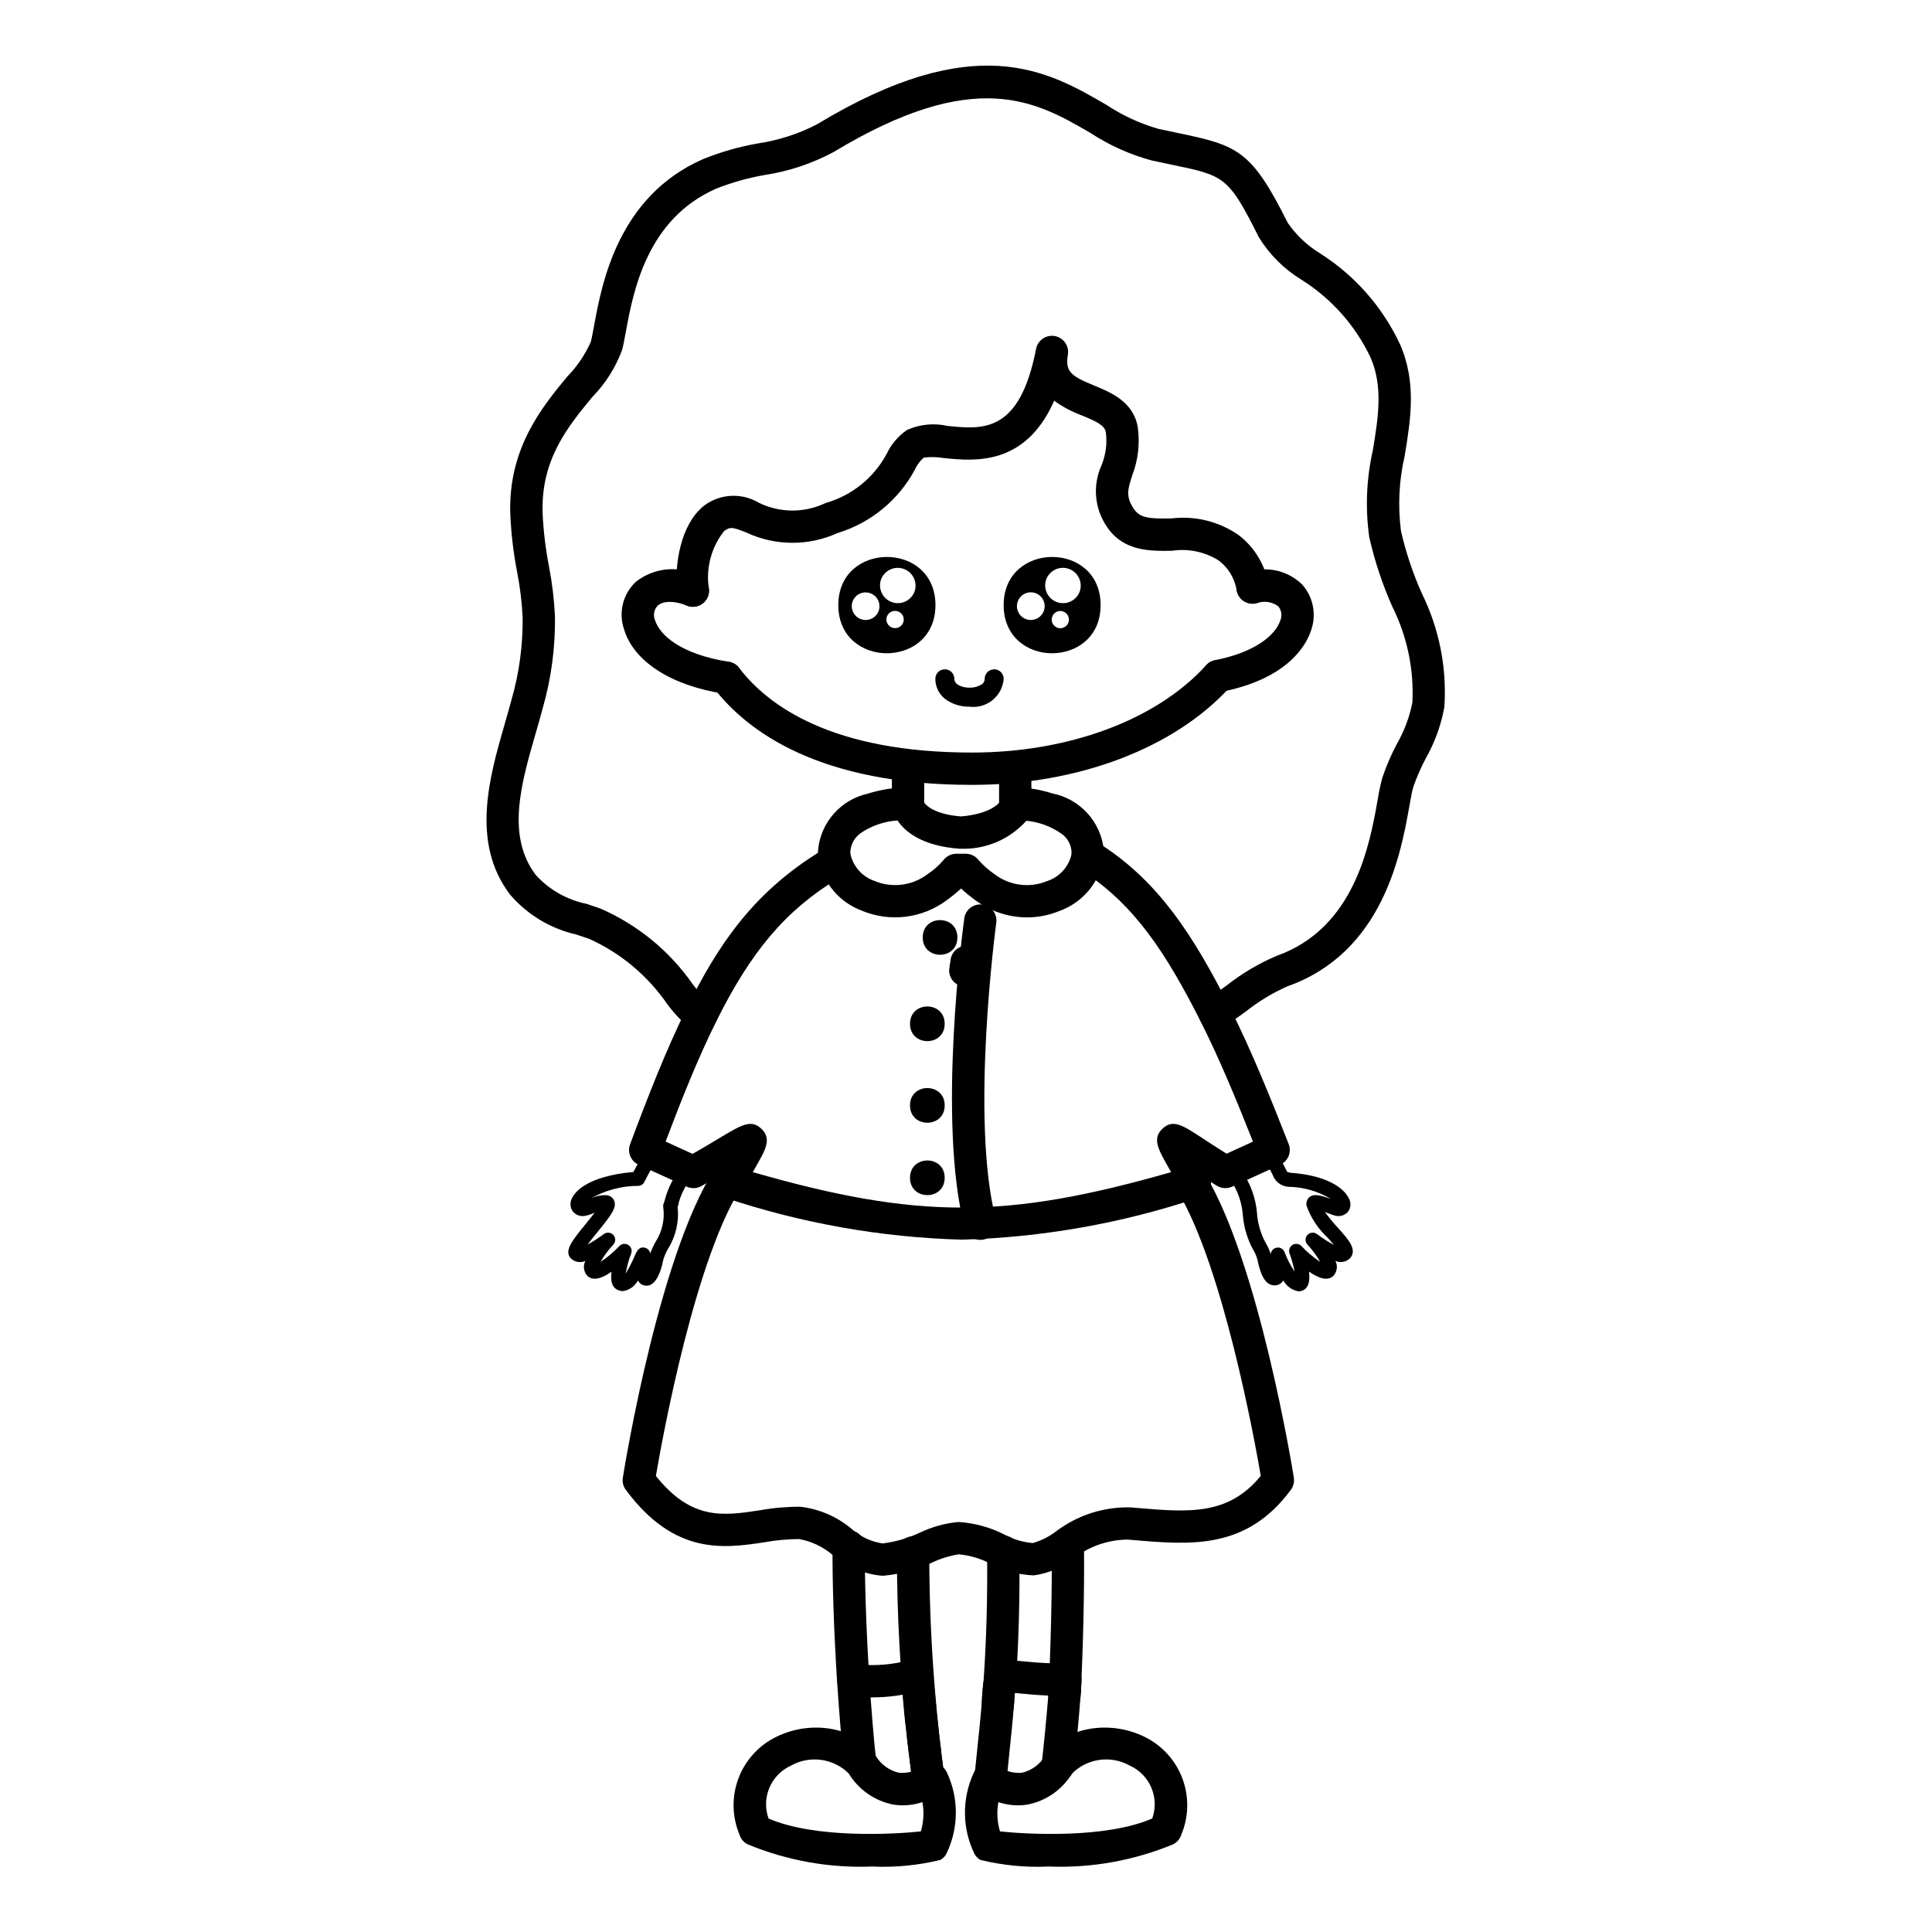 <?xml version="1.0" encoding="UTF-8"?>
<!-- Uploaded to: SVG Repo, www.svgrepo.com, Generator: SVG Repo Mixer Tools -->
<svg fill="#000000" width="800px" height="800px" version="1.1" viewBox="144 144 512 512" xmlns="http://www.w3.org/2000/svg">
 <g>
  <path d="m399.82 405.46c-1.133 0-2.223-0.449-3.027-1.254-0.801-0.801-1.254-1.891-1.254-3.027 0.004-0.273 0.031-0.547 0.082-0.816 0.043-0.438 0.105-0.879 0.195-1.309 0.027-0.316 0.07-0.633 0.133-0.941 0.461-2.328 2.703-3.856 5.039-3.43 1.105 0.203 2.09 0.84 2.727 1.77 0.637 0.93 0.875 2.074 0.668 3.18 0 0.371-0.055 0.738-0.164 1.094-0.012 0.441-0.078 0.879-0.199 1.301-0.406 1.996-2.16 3.434-4.199 3.434z"/>
  <path d="m398.88 472.52c-21.402-0.594-42.602-4.356-62.902-11.16-2.07-0.617-3.359-2.676-3.004-4.809-0.961 0.559-1.984 1.148-3.078 1.766h-0.004c-1.172 0.668-2.594 0.738-3.832 0.195l-10.543-4.793v-0.004c-0.145-0.047-0.285-0.102-0.422-0.168l-1.945-0.922c-2.008-0.953-2.949-3.285-2.172-5.367 4.512-12.105 9.453-24.84 14.961-35.977 8.512-17.215 17.855-30.922 35.793-41.867v0.004c2.019-1.23 4.652-0.594 5.883 1.426 1.23 2.019 0.594 4.652-1.426 5.883-14.027 8.562-23.16 19.312-32.574 38.355-4.781 9.668-9.164 20.703-13.219 31.445l7.152 3.266c3.012-1.73 5.434-3.18 7.324-4.316 5.656-3.391 8.234-4.941 10.953-2.297 2.676 2.609 1.102 5.391-1.285 9.605l-1.035 1.848c43.723 12.535 67.227 12.504 110.85-0.004-0.363-0.652-0.699-1.25-1.004-1.793-2.426-4.309-4.023-7.156-1.27-9.73 2.754-2.594 5.34-0.914 10.469 2.449 1.691 1.109 3.844 2.516 6.504 4.188l6.996-3.203c-4.262-10.762-8.836-21.898-13.957-32.043-9.023-17.781-17.332-30.578-30.828-39.391h0.004c-1.98-1.293-2.539-3.945-1.246-5.926s3.949-2.539 5.93-1.246c15.094 9.855 24.117 23.645 33.785 42.695 5.894 11.676 11.027 24.461 15.777 36.559 0.84 2.125-0.141 4.535-2.227 5.473l-12.797 5.836v-0.004c-1.297 0.586-2.801 0.488-4.012-0.262-0.531-0.328-1.047-0.648-1.551-0.961h0.004c0 0.543-0.105 1.078-0.312 1.582-0.465 1.164-1.422 2.066-2.617 2.461-0.078 0.027-0.586 0.176-0.664 0.199-20.164 6.719-41.211 10.43-62.461 11.008z"/>
  <path d="m488.13 486.22c-1.723-0.297-3.215-1.367-4.047-2.906-0.371 0.68-1.035 1.148-1.797 1.281-0.734 0.141-1.496-0.016-2.113-0.438-0.48-0.316-1.953-1.285-2.953-6.383v0.004c-0.238-0.895-0.605-1.746-1.09-2.535-0.406-0.715-0.766-1.457-1.074-2.223-0.957-2.324-1.535-4.793-1.715-7.301-0.363-3.984-1.965-7.754-4.578-10.785-0.285-0.41-0.395-0.922-0.301-1.414 0.094-0.492 0.379-0.93 0.793-1.211 0.414-0.285 0.922-0.391 1.414-0.297 0.496 0.094 0.93 0.379 1.211 0.793 2.984 3.551 4.809 7.93 5.223 12.551 0.148 2.164 0.648 4.289 1.477 6.297 0.246 0.613 0.539 1.211 0.875 1.789 0.543 0.926 0.984 1.91 1.312 2.934 0.016-0.43 0.191-0.84 0.488-1.152 0.441-0.477 1.094-0.699 1.734-0.586 0.645 0.113 1.18 0.555 1.422 1.16 0.684 1.832 1.578 3.578 2.668 5.203-0.309-1.648-0.758-3.273-1.344-4.848-0.293-0.832 0.027-1.762 0.777-2.231s1.727-0.359 2.348 0.27c1.5 1.598 3.184 3.012 5.008 4.223-0.949-1.664-2.09-3.207-3.402-4.598-0.648-0.719-0.645-1.812 0.004-2.527 0.645-0.719 1.73-0.832 2.512-0.266 1.434 1.078 2.945 2.047 4.523 2.894-0.551-0.664-1.195-1.383-1.711-1.961-2.519-2.34-4.434-5.258-5.574-8.504-0.102-0.801 0.168-1.602 0.734-2.176 1.105-0.926 2.656-0.672 5.731 0.465h0.004c-3.41-2.07-7.309-3.184-11.297-3.227-1.895-0.145-3.519-1.406-4.133-3.203-0.84-1.676-1.777-3.301-2.801-4.875-0.27-0.422-0.363-0.934-0.258-1.422 0.105-0.492 0.402-0.918 0.824-1.191 0.422-0.27 0.934-0.363 1.426-0.254 0.488 0.105 0.918 0.402 1.188 0.828 1.098 1.68 2.098 3.422 2.992 5.215 0.152 0.332 0.328 0.652 0.523 0.961 0.078 0.031 0.656 0.184 0.84 0.23 9.391 0.621 14.234 3.977 15.512 6.894h0.004c0.574 1.102 0.465 2.434-0.273 3.43-0.852 0.973-2.18 1.371-3.426 1.035-0.457-0.129-0.906-0.281-1.344-0.465-0.289-0.109-0.797-0.309-1.352-0.512 1.07 1.492 2.238 2.91 3.492 4.246 2.781 3.106 4.973 5.555 3.34 7.809-0.996 1.172-2.652 1.543-4.055 0.902 0.668 1.309 0.457 2.891-0.535 3.973-1.379 1.301-3.539 0.93-6.461-1.133 0.355 2.805-0.25 4.473-1.816 5.059h0.004c-0.305 0.113-0.625 0.172-0.953 0.176z"/>
  <path d="m309.06 486.16c-0.398 0-0.793-0.078-1.16-0.223-1.586-0.613-2.195-2.184-1.836-4.91-2.894 2.027-5.031 2.383-6.402 1.094-0.988-1.082-1.203-2.66-0.539-3.965-1.391 0.637-3.027 0.277-4.027-0.879-1.492-2.023 0.562-4.543 4.281-9.117 0.68-0.832 1.52-1.867 2.242-2.812v0.004c-0.746 0.363-1.531 0.637-2.344 0.816-1.258 0.324-2.59-0.094-3.438-1.078-0.75-1.008-0.863-2.356-0.293-3.477 0.605-1.383 3.551-5.875 16.316-7.027 1.051-2.039 2.215-4.023 3.477-5.938 0.504-0.617 1.328-0.875 2.09-0.648 0.766 0.227 1.32 0.887 1.41 1.676 0 0.48-0.18 0.941-0.504 1.297-1.312 1.996-2.492 4.07-3.543 6.219-0.289 0.613-0.891 1.023-1.57 1.074-4.574-0.016-9.066 1.215-12.992 3.562 1.391-0.805 2.988-1.18 4.59-1.074 0.871 0.09 1.625 0.652 1.957 1.465 0.723 1.836-0.848 3.883-4.469 8.328-0.746 0.922-1.77 2.172-2.582 3.266h0.004c1.496-0.828 2.938-1.758 4.309-2.785 0.781-0.566 1.867-0.453 2.516 0.266 0.645 0.715 0.648 1.809 0.004 2.527-1.316 1.391-2.457 2.934-3.406 4.598 1.828-1.211 3.508-2.625 5.008-4.223 0.625-0.629 1.602-0.742 2.352-0.266 0.75 0.473 1.07 1.402 0.77 2.238-0.668 1.73-1.156 3.519-1.465 5.348 0.922-1.539 1.738-3.141 2.438-4.793 0.48-1.098 1.105-2.465 2.672-2.059 0.723 0.18 1.273 0.77 1.402 1.504 0.379-1.039 0.84-2.047 1.379-3.012 1.773-2.731 2.508-6.008 2.066-9.234-0.07-0.398-0.012-0.809 0.172-1.172 0.113-0.215 0.184-0.445 0.215-0.684 0.879-3.402 2.535-6.551 4.844-9.199 0.305-0.395 0.758-0.652 1.254-0.715 0.496-0.062 1 0.078 1.395 0.383 0.824 0.641 0.973 1.828 0.332 2.648-1.883 2.156-3.277 4.691-4.09 7.434-0.047 0.422-0.152 0.84-0.309 1.234 0.414 3.863-0.477 7.754-2.527 11.055-0.539 0.906-0.961 1.875-1.262 2.887-0.949 4.805-2.68 7.285-4.894 6.894-0.797-0.129-1.484-0.629-1.852-1.344-0.801 1.523-2.285 2.574-3.988 2.816z"/>
  <path d="m406.39 620.09c-1.137 0-2.227-0.449-3.027-1.254-0.805-0.801-1.254-1.891-1.254-3.027 0-0.684 0.066-1.367 0.199-2.039 0.031-0.344 0.078-0.684 0.145-1.023 0.168-1.832 0.383-3.859 0.621-6.09 0.344-3.262 0.738-6.973 1.098-11.172-0.008-0.285 0.012-0.57 0.059-0.855-0.004-0.566 0.027-1.137 0.098-1.699 0.102-0.762 0.145-1.359 0.184-1.957v-0.004c0-0.426 0.043-0.848 0.129-1.266 0.777-11.152 1.078-22.301 0.949-34.449-0.016-1.133 0.426-2.227 1.219-3.039s1.879-1.273 3.012-1.285c2.367-0.027 4.305 1.867 4.328 4.231 0.137 12.613-0.184 24.18-0.984 35.359v0.004c-0.012 0.172-0.035 0.348-0.066 0.52-0.031 0.316-0.039 0.48-0.039 0.523-0.059 0.812-0.117 1.625-0.23 2.383-0.012 0.188-0.059 0.621-0.059 1.129l-0.004 0.004c-0.004 0.273-0.027 0.543-0.062 0.816-0.363 4.578-0.762 8.348-1.113 11.656-0.242 2.297-0.461 4.367-0.629 6.231-0.02 0.207-0.055 0.418-0.102 0.621 0.004 0.352-0.043 0.699-0.141 1.035l-0.051 0.367h0.004c0 1.137-0.453 2.227-1.254 3.027-0.805 0.805-1.891 1.254-3.027 1.254z"/>
  <path d="m424.61 615.82c-1.738 0.004-3.309-1.035-3.977-2.641-0.672-1.602-0.309-3.449 0.914-4.684 1.227-1.23 3.07-1.605 4.68-0.945 1.605 0.66 2.66 2.223 2.664 3.961 0.004 2.371-1.91 4.297-4.281 4.309z"/>
  <path d="m426.09 597.68c-1.133 0-2.223-0.453-3.023-1.258-0.801-0.801-1.25-1.891-1.246-3.023v-0.309c0.004-0.289 0.027-0.574 0.062-0.863 0.031-0.309 0.047-0.617 0.039-0.926 0.051-0.914 0.098-1.531 0.098-2.148 0.656-14.547 0.809-28.867 0.668-36.105l0.004-0.004c-0.047-2.363 1.832-4.316 4.199-4.359 2.363-0.047 4.316 1.836 4.359 4.199 0.145 7.371-0.012 21.922-0.668 36.461 0 0.621-0.051 1.438-0.109 2.25 0.012 0.465-0.012 0.934-0.07 1.398-0.012 0.156-0.023 0.309-0.039 0.402 0.004 1.133-0.445 2.223-1.246 3.027-0.805 0.805-1.891 1.258-3.027 1.258z"/>
  <path d="m371.89 615.13c-2.188-0.004-4.023-1.656-4.258-3.836-0.641-6.059-1.258-13.586-1.801-21.766-0.848-13.336-1.289-26.695-1.188-35.75h0.004c0.008-1.137 0.473-2.227 1.285-3.019 0.812-0.797 1.906-1.238 3.043-1.227 1.141 0.016 2.223 0.48 3.019 1.293 0.793 0.816 1.23 1.914 1.215 3.051-0.098 8.723 0.348 22.172 1.172 35.098 0.531 8.059 1.145 15.473 1.777 21.418l-0.004 0.004c0.246 2.352-1.461 4.461-3.812 4.707-0.152 0.02-0.301 0.027-0.453 0.027z"/>
  <path d="m390.02 620.38c-1.125 0.02-2.211-0.414-3.016-1.203-0.805-0.785-1.258-1.863-1.266-2.988-0.035-0.223-0.055-0.449-0.055-0.68-0.02-0.102-0.074-0.488-0.082-0.594l-0.297-2.688c-0.012-0.082-0.043-0.34-0.074-0.598l0.004 0.004c-0.07-0.363-0.117-0.73-0.145-1.098-0.047-0.254-0.082-0.508-0.102-0.766-0.039-0.254-0.074-0.508-0.094-0.766-0.043-0.211-0.074-0.426-0.09-0.645-0.047-0.277-0.074-0.559-0.082-0.84-0.039-0.234-0.059-0.473-0.062-0.711l-0.074-0.363h0.004c-0.055-0.258-0.094-0.52-0.113-0.785-0.051-0.363-0.074-0.734-0.07-1.102-1.82-16.32-2.723-32.73-2.711-49.148 0.008-2.367 1.93-4.277 4.293-4.269 2.363 0.008 4.273 1.93 4.269 4.293 0 16.262 0.898 32.512 2.688 48.676 0.004 0.078 0.016 0.227 0.016 0.355 0.02 0.102 0.035 0.203 0.043 0.305 0.016 0.082 0.023 0.168 0.035 0.25l0.156 1.332h0.004c0.039 0.195 0.062 0.391 0.074 0.59 0.059 0.27 0.094 0.539 0.102 0.812 0.035 0.211 0.051 0.426 0.055 0.641 0.055 0.305 0.09 0.613 0.102 0.922 0.062 0.234 0.094 0.477 0.102 0.719 0.074 0.395 0.109 0.637 0.133 0.875l0.359 3.144h-0.004c0.059 0.301 0.094 0.602 0.109 0.906 0.289 1.297-0.016 2.652-0.832 3.699-0.812 1.047-2.051 1.68-3.379 1.719z"/>
  <path d="m424.31 616.26c-1.137 0-2.227-0.453-3.027-1.254-0.805-0.805-1.254-1.895-1.254-3.027-0.004-0.184 0.004-0.367 0.023-0.551 0.594-5.106 1.285-12.176 1.758-18.09-3.035-0.121-5.387-0.348-7.125-0.516-0.594-0.055-1.219-0.117-1.777-0.164l-0.043 0.773c-0.043 0.715-0.094 1.145-0.094 1.656-0.004 0.273-0.027 0.543-0.062 0.816-0.004 1.133-0.461 2.219-1.266 3.016-0.809 0.801-1.898 1.246-3.031 1.238-1.137-0.008-2.219-0.465-3.016-1.27-0.797-0.809-1.242-1.898-1.234-3.035v-0.309c0-0.211 0.043-0.699 0.074-0.91-0.004-0.566 0.027-1.137 0.098-1.699l0.02-0.609c0.031-0.461 0.062-0.879 0.121-1.277 0.023-0.395 0.078-0.766 0.133-1.129 0.02-0.137 0.043-0.273 0.062-0.398 0.02-0.109 0.043-0.215 0.07-0.324 1.426-5.801 6.613-5.301 10.762-4.902 3.59 0.375 7.195 0.566 10.801 0.57 1.199-0.004 2.344 0.492 3.164 1.363 0.816 0.871 1.238 2.047 1.16 3.242l-0.039 0.648c-0.02 0.48-0.051 0.965-0.102 1.449 0 0.477-0.027 0.949-0.082 1.422-0.012 0.156-0.023 0.309-0.039 0.402-0.469 6.258-1.152 13.398-1.762 18.652-0.004 0.551-0.117 1.102-0.336 1.609-0.684 1.578-2.238 2.602-3.957 2.606z"/>
  <path d="m390.07 620.4c-2.32-0.047-4.207-1.875-4.332-4.191-0.035-0.234-0.051-0.469-0.055-0.707-0.02-0.102-0.074-0.488-0.082-0.594l-0.297-2.688c-0.012-0.082-0.043-0.34-0.074-0.598l0.004 0.004c-0.07-0.363-0.117-0.73-0.145-1.098-0.047-0.254-0.082-0.508-0.102-0.766-0.039-0.254-0.074-0.508-0.094-0.766-0.043-0.211-0.074-0.426-0.09-0.645-0.047-0.277-0.074-0.559-0.082-0.84-0.039-0.234-0.059-0.473-0.062-0.711l-0.074-0.363h0.004c-0.066-0.305-0.109-0.613-0.125-0.926-0.121-0.91-0.207-1.586-0.25-2.258-0.5-3.926-0.758-6.977-0.941-9.191-0.023-0.316-0.051-0.637-0.078-0.941-4.461 0.785-9.016 0.914-13.516 0.387-2.336-0.258-4.027-2.348-3.793-4.688 0.234-2.336 2.309-4.047 4.648-3.836 4.133 0.516 8.32 0.336 12.391-0.539 2.043-0.734 4.312-0.484 6.148 0.676 2.195 1.645 2.387 3.984 2.734 8.238 0.176 2.129 0.418 5.059 0.926 9.066 0.059 0.785 0.137 1.324 0.211 1.898 0.016 0.086 0.031 0.223 0.043 0.363 0.02 0.109 0.039 0.215 0.051 0.324l0.156 1.332h0.004c0.039 0.195 0.062 0.395 0.074 0.594 0.059 0.266 0.094 0.535 0.102 0.809 0.035 0.215 0.051 0.426 0.055 0.641 0.055 0.305 0.09 0.613 0.102 0.922 0.062 0.234 0.094 0.477 0.102 0.719 0.074 0.395 0.109 0.637 0.133 0.875l0.359 3.144c0.055 0.301 0.09 0.602 0.105 0.906 0.066 0.297 0.105 0.598 0.113 0.902 0.004 0.086 0.004 0.176 0.004 0.262h0.004c0 1.137-0.453 2.223-1.254 3.027-0.805 0.805-1.895 1.254-3.027 1.254z"/>
  <path d="m327.62 304.81c-2.25 0-4.117-1.746-4.269-3.988-0.695-10.121 2.238-19.141 7.465-22.984v-0.004c4.203-3.012 9.785-3.254 14.234-0.621 5.594 2.754 12.141 2.785 17.762 0.082 6.918-1.965 12.742-6.648 16.148-12.984 1.215-2.582 3.102-4.793 5.465-6.398 3.363-1.48 7.109-1.844 10.691-1.035 9.418 0.957 19.121 1.918 23.457-20.43 0.453-2.293 2.66-3.801 4.961-3.387 2.301 0.414 3.844 2.598 3.469 4.906-0.746 4.516 0.746 5.656 6.965 8.211 4.414 1.812 10.465 4.301 11.559 11.086v-0.004c0.594 4.289 0.09 8.656-1.465 12.691-1.195 3.746-1.801 5.625 0.438 8.938 1.637 2.41 4.113 2.613 9.965 2.504h-0.004c6.289-0.766 12.637 0.812 17.832 4.438 4.219 3.246 7.043 7.977 7.894 13.234 0.352 2.336-1.258 4.512-3.594 4.867-2.332 0.355-4.516-1.246-4.875-3.578-0.527-3.137-2.242-5.949-4.793-7.848-3.668-2.289-8.035-3.191-12.312-2.547-5.688 0.098-12.781 0.23-17.207-6.262h0.004c-3.348-4.805-3.922-11.02-1.508-16.355 1.133-2.758 1.535-5.762 1.172-8.723-0.301-1.844-2.262-2.84-6.363-4.523l0.004 0.004c-2.617-0.961-5.094-2.273-7.352-3.906-7.606 17.371-21.211 16.008-29.105 15.207-1.797-0.297-3.625-0.344-5.434-0.141-1.047 0.91-1.879 2.043-2.434 3.316-4.356 8.039-11.707 14.039-20.453 16.695-7.66 3.481-16.461 3.438-24.086-0.117-3.641-1.461-4.336-1.617-5.953-0.43v0.004c-3.457 4.375-4.91 10.004-4.004 15.508 0.078 1.133-0.297 2.25-1.043 3.106-0.746 0.855-1.805 1.383-2.938 1.457-0.098 0.008-0.195 0.012-0.293 0.012z"/>
  <path d="m401.58 352c-40.305 0-59.504-14.023-68.508-25.789h0.004c-1.43-1.879-1.07-4.559 0.805-5.992 1.871-1.434 4.555-1.082 5.992 0.785 7.832 10.23 24.895 22.43 61.707 22.43 25.719 0 48.926-8.66 62.086-23.164 1.594-1.742 4.293-1.871 6.043-0.285 1.746 1.586 1.883 4.289 0.305 6.043-14.762 16.262-40.34 25.973-68.434 25.973z"/>
  <path d="m409.98 304.36c0 17.043 25.695 16.992 25.695 0-0.004-17.043-25.695-16.992-25.695 0zm10.695 1.383c-0.613 1.926-2.672 2.996-4.602 2.391-1.93-0.605-3.008-2.66-2.41-4.594 0.609-1.934 2.672-3.008 4.606-2.402 1.938 0.609 3.012 2.668 2.406 4.606zm6.5 3.121c-0.176 0.586-0.582 1.074-1.121 1.359-0.539 0.285-1.172 0.34-1.754 0.156-0.582-0.188-1.066-0.598-1.344-1.141-0.277-0.543-0.324-1.176-0.129-1.758 0.395-1.184 1.664-1.832 2.856-1.453 1.188 0.379 1.855 1.641 1.492 2.836zm3.019-8.293c-0.793 2.469-3.426 3.832-5.898 3.059-2.473-0.77-3.859-3.394-3.109-5.871 0.793-2.465 3.43-3.832 5.902-3.059 2.469 0.773 3.859 3.394 3.106 5.871z"/>
  <path d="m366.16 304.36c0 17.043 25.746 16.992 25.746 0-0.004-17.043-25.746-16.992-25.746 0zm10.75 1.383h-0.004c-0.613 1.93-2.668 2.996-4.602 2.391-1.93-0.605-3.008-2.66-2.41-4.594 0.617-1.922 2.672-2.984 4.602-2.379 1.926 0.605 3.004 2.652 2.41 4.582zm6.5 3.121h-0.004c-0.387 1.207-1.676 1.879-2.887 1.496-1.211-0.379-1.887-1.664-1.516-2.879 0.395-1.199 1.68-1.863 2.887-1.484s1.883 1.656 1.516 2.867zm3.019-8.293h-0.004c-0.793 2.469-3.426 3.832-5.898 3.059-2.473-0.77-3.859-3.394-3.109-5.871 0.797-2.465 3.43-3.828 5.898-3.055 2.473 0.77 3.859 3.391 3.109 5.867z"/>
  <path d="m400.93 331.28c-2.078 0.035-4.117-0.531-5.879-1.633-1.984-1.238-3.184-3.414-3.176-5.754 0-1.391 1.129-2.519 2.519-2.519 1.391 0 2.519 1.129 2.519 2.519 0 1.723 2.402 2.348 4.016 2.348 1.09 0.031 2.168-0.246 3.109-0.801 0.57-0.301 0.926-0.898 0.914-1.547 0-1.391 1.129-2.519 2.519-2.519 1.391 0 2.519 1.129 2.519 2.519-0.172 2.203-1.234 4.242-2.949 5.637-1.711 1.395-3.922 2.027-6.113 1.75z"/>
  <path d="m466.84 327.43c-2.203 0-4.047-1.676-4.258-3.867-0.211-2.195 1.273-4.191 3.438-4.617 10.906-2.144 16.074-6.832 17.266-10.504 0.531-1.234 0.344-2.664-0.484-3.723-1.668-1.27-3.871-1.594-5.836-0.852-1.102 0.27-2.269 0.09-3.238-0.5-0.973-0.59-1.668-1.543-1.938-2.644-0.27-1.105-0.09-2.273 0.504-3.242 0.59-0.969 1.543-1.668 2.644-1.934 4.973-1.586 10.41-0.301 14.141 3.348 2.965 3.324 3.867 8.008 2.352 12.195-1.211 3.723-5.949 12.754-23.758 16.258-0.273 0.055-0.551 0.082-0.832 0.082z"/>
  <path d="m336.48 327.89c-0.219 0-0.441-0.016-0.66-0.051-13.977-2.168-23.855-8.535-26.434-17.035-1.535-4.441-0.328-9.367 3.09-12.59 2.332-1.859 5.152-3.004 8.121-3.301 2.969-0.293 5.957 0.273 8.613 1.633 2.188 0.883 3.25 3.371 2.375 5.562-0.875 2.195-3.359 3.266-5.555 2.394-3.969-1.59-6.621-1.035-7.758 0.016-0.953 1.023-1.223 2.508-0.691 3.797 1.234 4.074 7.016 9.117 19.547 11.059 2.211 0.344 3.785 2.328 3.613 4.559-0.168 2.231-2.023 3.953-4.262 3.957z"/>
  <path d="m384.64 361.7c-1.133 0.008-2.219-0.438-3.023-1.238-0.805-0.797-1.254-1.883-1.254-3.016v-8.855c0-2.363 1.914-4.281 4.277-4.281 2.367 0 4.281 1.918 4.281 4.281v8.805c0.004 2.367-1.91 4.293-4.281 4.305z"/>
  <path d="m413.05 362.54c-1.137 0-2.227-0.453-3.027-1.254-0.805-0.805-1.254-1.895-1.254-3.031v-9.469c0-2.363 1.918-4.277 4.281-4.277s4.281 1.914 4.281 4.277v9.469c0 1.137-0.453 2.227-1.254 3.031-0.805 0.801-1.891 1.254-3.027 1.254z"/>
  <path d="m329.77 417.46c-0.922 0-1.82-0.297-2.559-0.852-0.676-0.504-1.344-1.012-2.016-1.57v-0.004c-1.586-1.496-3.031-3.133-4.328-4.887-5.176-7.543-12.312-13.527-20.645-17.305-1.168-0.414-2.332-0.801-3.477-1.18-6.867-1.551-13.047-5.285-17.617-10.641-10.43-13.809-5.41-31.18-1.379-45.137 0.621-2.16 1.23-4.269 1.766-6.305v-0.004c2.074-7.144 3.082-14.559 2.988-21.996-0.199-4.059-0.691-8.094-1.477-12.078-0.98-5.086-1.586-10.238-1.801-15.418-0.523-17.383 8.531-28.336 15.145-36.332v0.004c2.582-2.66 4.676-5.75 6.188-9.137 0.301-1.113 0.57-2.609 0.895-4.391 2.047-11.102 6.309-34.195 28.906-44.082 4.684-1.883 9.551-3.273 14.523-4.144 5.457-0.809 10.742-2.519 15.637-5.062 41.938-25.344 61.203-14.152 76.68-5.16 4.254 2.816 8.914 4.969 13.82 6.375 1.973 0.434 3.758 0.805 5.391 1.141 15.656 3.25 19.301 4.606 28.852 23.758 2.297 3.32 5.273 6.113 8.734 8.199 9.152 5.848 16.453 14.184 21.043 24.031 4.418 10.102 2.789 19.977 1.215 29.527-1.508 6.519-1.84 13.258-0.984 19.898 1.301 5.703 3.164 11.27 5.559 16.605 4.578 9.309 6.629 19.656 5.949 30.004-0.852 4.777-2.512 9.379-4.902 13.605-1.312 2.465-2.434 5.027-3.348 7.668-0.297 0.93-0.625 2.777-1.004 4.914-2.258 12.621-6.945 38.883-32.355 47.887-3.973 1.762-7.703 4.027-11.098 6.734-1.93 1.379-3.867 2.766-5.82 4.031-1.988 1.285-4.637 0.715-5.922-1.27-1.285-1.984-0.719-4.637 1.266-5.922 1.84-1.191 3.672-2.5 5.484-3.805 4.039-3.191 8.484-5.828 13.223-7.84 20.719-7.344 24.668-29.445 26.789-41.32v-0.004c0.309-2.016 0.73-4.016 1.27-5.984 1.043-3.07 2.332-6.051 3.852-8.91 1.945-3.391 3.32-7.074 4.078-10.91 0.453-8.758-1.363-17.48-5.269-25.332-2.66-5.957-4.723-12.164-6.16-18.527-1.07-7.633-0.754-15.398 0.941-22.918 1.438-8.703 2.789-16.926-0.605-24.695-4.012-8.453-10.352-15.59-18.273-20.574-4.613-2.809-8.492-6.672-11.324-11.273-8.027-16.098-9.152-16.332-22.93-19.191-1.656-0.344-3.477-0.723-5.481-1.16-5.781-1.57-11.281-4.047-16.289-7.336-14.23-8.262-30.363-17.629-67.945 5.082-5.707 3.066-11.898 5.133-18.305 6.113-4.391 0.758-8.695 1.965-12.84 3.606-18.449 8.07-22.012 27.406-23.93 37.797-0.379 2.055-0.703 3.785-1.047 5.059l-0.004-0.004c-1.734 4.625-4.41 8.84-7.859 12.371-6.375 7.719-13.605 16.461-13.18 30.609h-0.004c0.211 4.777 0.773 9.535 1.684 14.227 0.852 4.375 1.383 8.801 1.594 13.25 0.125 8.273-0.973 16.516-3.262 24.465-0.555 2.098-1.18 4.273-1.824 6.496-3.867 13.379-7.863 27.211-0.023 37.586v0.004c3.559 3.934 8.281 6.625 13.48 7.684 1.211 0.402 2.441 0.809 3.68 1.25 9.84 4.289 18.297 11.215 24.441 20.016 0.973 1.293 2.023 2.523 3.148 3.68 0.527 0.438 1.078 0.855 1.633 1.273 1.48 1.105 2.086 3.031 1.5 4.781-0.582 1.754-2.223 2.934-4.066 2.93z"/>
  <path d="m416.16 387.12c-4.91-0.016-9.688-1.602-13.637-4.523-1.34-0.961-2.621-2.008-3.828-3.133-1.223 1.129-2.516 2.18-3.871 3.148-6.461 4.789-14.961 5.832-22.387 2.742-5.836-2.152-10.156-7.156-11.43-13.242-0.215-0.988-0.281-2.004-0.195-3.012 0.363-3.539 1.836-6.867 4.203-9.523 2.367-2.652 5.508-4.488 8.98-5.254 1.094-0.355 10.84-3.383 13.922 0.32h0.004c0.469 0.559 0.785 1.227 0.918 1.941 0.152 0.211 1.844 3.129 9.82 3.777 7.824-0.645 10.211-3.512 10.754-4.383h0.004c0.148-0.484 0.398-0.93 0.738-1.309 2.445-3.078 9.039-1.57 12.746-0.402 3.559 0.707 6.797 2.531 9.246 5.211 2.445 2.676 3.977 6.066 4.363 9.672 0.074 1.09-0.004 2.188-0.242 3.254-1.348 6-5.664 10.898-11.449 12.988-2.742 1.137-5.688 1.727-8.66 1.727zm-18.73-16.867h2.512c1.301-0.004 2.531 0.59 3.344 1.609 1.254 1.453 2.695 2.731 4.281 3.809 4.004 3.055 9.332 3.746 13.984 1.805 3.066-1.02 5.43-3.5 6.301-6.617 0.094-0.363 0.133-0.742 0.113-1.117-0.09-1.801-0.953-3.473-2.371-4.582-2.812-2.062-6.129-3.324-9.598-3.652-4.32 4.84-10.535 7.547-17.02 7.422-0.207 0.012-0.418 0.012-0.625 0-10.117-0.73-14.566-4.606-16.5-7.492-3.547 0.223-6.961 1.41-9.883 3.43-1.547 1.145-2.508 2.922-2.617 4.844-0.02 0.258 0 0.516 0.055 0.77 0.781 3.25 3.164 5.875 6.324 6.969 4.664 1.957 10.023 1.285 14.059-1.77 1.578-1.043 3.004-2.301 4.234-3.734 0.809-1.066 2.07-1.691 3.406-1.691z"/>
  <path d="m377.83 561.59c-4.836-0.406-9.426-2.316-13.125-5.461-2.551-2.203-5.644-3.68-8.965-4.269-3.062 0.027-6.117 0.312-9.129 0.855-10.617 1.594-23.824 3.59-36.766-13.898h-0.004c-0.684-0.922-0.965-2.082-0.785-3.219 0.41-2.555 10.125-62.801 25.977-84.18 0.91-1.227 2.402-1.875 3.922-1.707 2.394 0.254 4.16 2.359 4 4.762-0.121 1.273-0.789 2.43-1.836 3.164-12.746 18.684-21.594 67.504-23.301 77.504 9.434 11.836 17.844 10.566 27.52 9.105h-0.004c3.547-0.641 7.141-0.953 10.742-0.945 4.973 0.57 9.668 2.582 13.512 5.789 2.32 2.106 5.215 3.477 8.312 3.938 3.438-0.426 6.781-1.398 9.914-2.875 3.188-1.523 6.617-2.477 10.137-2.812 4.219 0.25 8.344 1.367 12.117 3.277 2.352 1.293 4.945 2.078 7.617 2.309 2.203-0.625 4.277-1.656 6.106-3.039 5.668-4.32 12.633-6.582 19.758-6.418l1.496 0.125c14.086 1.195 24.414 2.07 33.074-8.469-1.664-9.684-9.977-55.344-22.016-75.422h-0.004c-1.207-2.031-0.547-4.652 1.48-5.867 2.023-1.215 4.648-0.559 5.871 1.461 14.281 23.824 23.066 78 23.43 80.293v0.004c0.18 1.137-0.102 2.297-0.785 3.223-11.734 15.855-26.332 14.625-41.777 13.312l-1.492-0.125h0.004c-5.269 0.047-10.371 1.855-14.496 5.137-3.008 2.324-6.57 3.82-10.336 4.344-3.965-0.129-7.848-1.16-11.355-3.012-2.656-1.406-5.562-2.277-8.555-2.566-2.461 0.395-4.852 1.137-7.106 2.203-4.059 1.887-8.414 3.066-12.871 3.477z"/>
  <path d="m375.16 638.65c-11.316 0.453-22.598-1.562-33.062-5.902-1.008-0.52-1.766-1.422-2.106-2.504-2.012-4.766-2.117-10.121-0.293-14.961 1.828-4.844 5.445-8.797 10.105-11.043 9.418-4.598 21.164-2.41 26.176 4.894h-0.004c1.328 2.344 3.574 4.031 6.195 4.656 2.219 0.215 4.438-0.375 6.258-1.652 1.047-0.812 2.406-1.094 3.684-0.766 1.281 0.328 2.34 1.23 2.867 2.441 3.18 6.84 3.102 14.754-0.215 21.531-0.359 0.633-0.875 1.16-1.5 1.539-5.918 1.453-12.016 2.051-18.105 1.766zm-27.488-12.734c12.422 5.41 33.531 4.164 40.355 3.426 0.754-2.516 0.902-5.176 0.422-7.762-2.445 0.82-5.051 1.055-7.602 0.676-4.973-0.941-9.309-3.949-11.934-8.277-4.082-4.035-10.352-4.871-15.348-2.043-5.293 2.43-7.852 8.5-5.894 13.98z"/>
  <path d="m421.87 638.65c-6.086 0.285-12.184-0.309-18.105-1.766-0.621-0.379-1.137-0.906-1.5-1.539-3.316-6.777-3.394-14.691-0.211-21.531 0.523-1.207 1.574-2.106 2.848-2.438 1.27-0.332 2.625-0.059 3.672 0.738 1.848 1.305 4.102 1.898 6.352 1.668 2.594-0.645 4.812-2.324 6.129-4.648 5.012-7.301 16.762-9.492 26.176-4.894 4.66 2.246 8.277 6.199 10.105 11.043 1.824 4.84 1.719 10.195-0.293 14.961-0.344 1.082-1.102 1.984-2.109 2.504-10.461 4.34-21.742 6.356-33.062 5.902zm-12.859-9.309c6.824 0.738 27.93 1.984 40.348-3.426 1.957-5.481-0.602-11.551-5.891-13.98-4.996-2.832-11.266-1.996-15.348 2.043-2.625 4.328-6.965 7.336-11.938 8.277-2.551 0.379-5.156 0.148-7.602-0.676-0.473 2.586-0.328 5.246 0.43 7.762z"/>
  <path d="m403.78 472.58c-1.949-0.004-3.648-1.32-4.137-3.207-7.352-28.27-0.398-79.816-0.098-82h-0.004c0.156-1.125 0.75-2.141 1.656-2.828 0.906-0.684 2.043-0.984 3.168-0.828 2.344 0.32 3.981 2.481 3.66 4.824-0.07 0.516-7.016 52.051-0.098 78.68v-0.004c0.332 1.285 0.055 2.652-0.758 3.703-0.812 1.047-2.062 1.66-3.391 1.66z"/>
  <path d="m397.72 392.43c0 6.121-9.188 6.121-9.188 0 0-6.125 9.188-6.125 9.188 0"/>
  <path d="m394.35 415.32c0 6.121-9.188 6.121-9.188 0 0-6.125 9.188-6.125 9.188 0"/>
  <path d="m394.35 436.94c0 6.125-9.188 6.125-9.188 0 0-6.121 9.188-6.121 9.188 0"/>
  <path d="m394.35 456.13c0 6.121-9.188 6.121-9.188 0 0-6.121 9.188-6.121 9.188 0"/>
 </g>
</svg>
